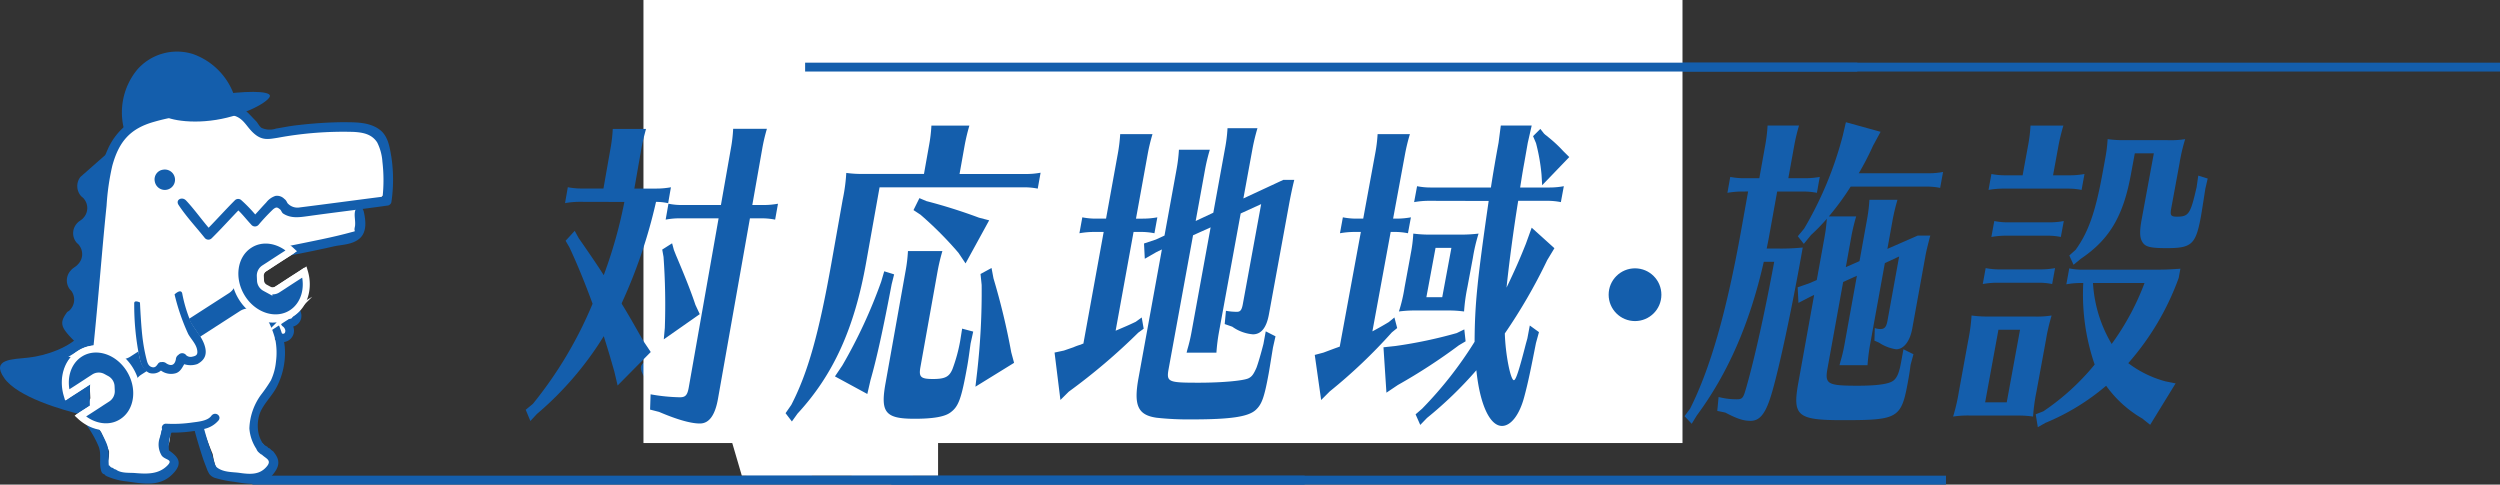 <svg xmlns="http://www.w3.org/2000/svg" xmlns:xlink="http://www.w3.org/1999/xlink" width="474" height="91.876" viewBox="0 0 474 91.876">
  <rect x="0" y="0" width="474" height="91.876" fill="#333333" stroke="none"/>
  <defs>
    <clipPath id="clip-path">
      <rect id="長方形_1530" data-name="長方形 1530" width="305" height="80" fill="none"/>
    </clipPath>
    <clipPath id="clip-path-2">
      <rect id="長方形_1536" data-name="長方形 1536" width="74.517" height="81.955" fill="none"/>
    </clipPath>
    <clipPath id="clip-path-3">
      <rect id="長方形_1531" data-name="長方形 1531" width="304.292" height="80" fill="none"/>
    </clipPath>
  </defs>
  <g id="グループ_1806" data-name="グループ 1806" transform="translate(-784 -5416.124)">
    <g id="グループ_1805" data-name="グループ 1805">
      <g id="グループ_1804" data-name="グループ 1804">
        <g id="グループ_1761" data-name="グループ 1761" transform="translate(145.5 901)">
          <g id="アートワーク_27" data-name="アートワーク 27" transform="translate(960 4567)">
            <g id="グループ_1158" data-name="グループ 1158" transform="translate(-152.5 -40)" clip-path="url(#clip-path)">
              <path id="パス_1962" data-name="パス 1962" d="M472.444,125.735a16.032,16.032,0,0,0-2.755.247l.517-3.018a13.425,13.425,0,0,0,2.665.247h4.1l1.3-7.54a29.913,29.913,0,0,0,.427-3.77h6.32a35.766,35.766,0,0,0-.877,3.77l-1.3,7.551h4.195a15.3,15.3,0,0,0,2.755-.247l-.529,3.018a10.719,10.719,0,0,0-2.305-.247,96.281,96.281,0,0,1-6.5,19.231,1.908,1.908,0,0,0,.236.438c1.192,1.952,2.058,3.456,3.925,6.721l1.395,2.076-6.287,6.351-.619-2.637c-.866-3.018-1.1-3.77-2.024-6.721A61.975,61.975,0,0,1,464.4,165.97l-1.215,1.324-.888-2.132,1.361-1.133a76.566,76.566,0,0,0,11.3-18.973c-1.5-4.084-3.036-7.731-4.42-10.682l-.731-1.257,1.721-1.885.754,1.38c1.192,1.694,3.936,5.655,4.78,7.035a87.9,87.9,0,0,0,3.9-13.891Zm26.384,37.318c-.551,3.142-1.676,4.712-3.43,4.712s-4.364-.752-7.76-2.2l-1.721-.438.1-2.895a34.8,34.8,0,0,0,5.567.561c1.035,0,1.417-.381,1.664-1.818l5.612-32.112h-7.344a14.162,14.162,0,0,0-2.71.247l.529-3.018a12.681,12.681,0,0,0,2.62.247h7.355l1.867-10.659a29.348,29.348,0,0,0,.439-3.77h6.41c-.506,1.885-.686,2.637-.888,3.77l-1.867,10.682H507.4a15.3,15.3,0,0,0,2.755-.247l-.529,3.018a12.886,12.886,0,0,0-2.665-.247h-2.137Zm-8.446-28.208.416,1.01c1.856,4.331,2.924,7.035,3.723,9.425l.81,1.75-6.827,4.78.2-2.2a126.421,126.421,0,0,0-.27-13.442l-.259-1.38,1.878-1.189Z" transform="translate(-410.308 -99.345)" fill="#145eac"/>
              <path id="パス_1963" data-name="パス 1963" d="M928.471,110.17a27.4,27.4,0,0,0,.439-3.77h7.22a37.1,37.1,0,0,0-.9,3.77l-.956,5.408H946.9a15.3,15.3,0,0,0,2.755-.247l-.54,3.018a12.886,12.886,0,0,0-2.665-.247H919.08l-2.519,14.25c-2.2,12.5-6.2,21.3-12.978,28.645l-1.08,1.515-1.2-1.571,1.091-1.571c3.149-6.093,5.229-13.576,7.591-26.951l2.114-12.006a34.23,34.23,0,0,0,.664-5.027,21.72,21.72,0,0,0,3.351.191h11.415Zm-6.59,24.438-.472,1.885c-1.563,8.292-2.812,14.07-3.981,18.154l-.607,2.637-6.163-3.332,1.406-2.076a95.1,95.1,0,0,0,7.355-15.9l.574-1.952ZM928,120.717a101.521,101.521,0,0,1,10,3.142l1.934.5-4.476,8.168-1.35-2.008a67.664,67.664,0,0,0-7.243-7.226l-1.327-.875,1.125-2.266Zm8.446,27.018c-.292,2.132-.439,3.209-.641,4.331-1.1,6.16-1.619,7.607-3.171,8.729-1.091.819-3.318,1.189-6.826,1.189-5.533,0-6.489-1.189-5.522-6.665l3.79-21.363a27.4,27.4,0,0,0,.439-3.77h6.534a37.106,37.106,0,0,0-.9,3.77l-3.239,18.222c-.337,1.885.045,2.266,2.384,2.266s3.093-.438,3.711-1.885a29.434,29.434,0,0,0,1.451-5.341l.371-2.323,2.1.561Zm4.319-12.376a129,129,0,0,1,3.4,14.014l.54,2.008-7.333,4.522.337-2.895a133.845,133.845,0,0,0,.81-16.4l-.214-2.076,2.092-1.133Z" transform="translate(-799.937 -94.462)" fill="#145eac"/>
              <path id="パス_1964" data-name="パス 1964" d="M1348.087,113.839a16.033,16.033,0,0,0-2.755.247l.54-3.018a13.4,13.4,0,0,0,2.665.247h2.845l1.113-6.216a28.786,28.786,0,0,0,.45-3.77h5.961a37.086,37.086,0,0,0-.9,3.77l-1.125,6.216h3.205a15.3,15.3,0,0,0,2.755-.247l-.54,3.018a12.886,12.886,0,0,0-2.665-.247h-4.87l-1.349,7.473c-.236,1.324-.337,1.885-.641,3.332h1.8a41.292,41.292,0,0,0,5.038-.191l-.349,1.952c-1.991,11.063-4.431,22.306-5.747,26.39-1.035,3.265-2.125,4.522-3.79,4.522-1.349,0-2.542-.381-4.8-1.571l-1.518-.314.247-2.637a13.712,13.712,0,0,0,3.43.438c1.17,0,1.271-.314,1.867-2.39,1.62-5.722,3.52-14.328,5.252-23.686h-1.979c-2.643,11.691-6.838,21.24-12.708,29.15l-.956,1.571-1.361-1.447,1.068-1.447c3.846-7.663,6.905-18.412,9.649-33.683l1.338-7.473Zm22.29,13.195,1.417-7.854a30.354,30.354,0,0,0,.461-3.77h5.32a37.793,37.793,0,0,0-.911,3.77l-1,5.532,5.736-2.513h2.4l-.112.381c-.641,2.513-.7,2.827-.855,3.7l-2.463,13.576c-.439,2.39-1.608,3.893-3.048,3.893a7.913,7.913,0,0,1-3.239-1.257l-.877-.381.068-2.39a3.38,3.38,0,0,0,1.046.191c.81,0,1.147-.381,1.372-1.638l2.2-12.118-2.71,1.257L1372.356,143a37.756,37.756,0,0,0-.461,3.77h-5.308l.157-.628A29.514,29.514,0,0,0,1367.5,143l2.384-13.195-2.609,1.189-2.969,16.4c-.529,2.951-.011,3.265,5.713,3.265,3.689,0,5.9-.314,6.748-.943s1.192-1.818,1.541-3.77l.4-2.2,1.9.943-.551,2.008c-.18,1.5-.326,2.266-.472,3.074-1.293,7.1-1.8,7.417-12.461,7.417-8.547,0-9.481-.819-8.345-7.1l3-16.651-.787.381-2.193,1.133-.146-2.951,2.159-.752,1.462-.628,1.5-8.292c.191-1.066.27-1.762.416-3.332a36.287,36.287,0,0,1-2.992,3.074l-1.383,1.694-1.136-1.447,1.2-1.447a68.675,68.675,0,0,0,7.333-17.661l.585-2.513,6.579,1.818-1.439,2.648a53.193,53.193,0,0,1-2.7,5.217h13.226a15.3,15.3,0,0,0,2.755-.247l-.551,3.018a12.887,12.887,0,0,0-2.665-.247H1368.7a49.667,49.667,0,0,1-4.139,5.655h5.185a37.784,37.784,0,0,0-.911,3.77l-1.057,5.846Z" transform="translate(-1186.814 -89.401)" fill="#145eac"/>
              <path id="パス_1965" data-name="パス 1965" d="M1804.215,110.17a28.278,28.278,0,0,0,.461-3.77h6.23a38.481,38.481,0,0,0-.922,3.77l-1.035,5.655h3.205a15.3,15.3,0,0,0,2.755-.247l-.551,3.018a12.886,12.886,0,0,0-2.665-.247h-12.225a16.032,16.032,0,0,0-2.755.247l.551-3.018a13.4,13.4,0,0,0,2.665.247h3.25Zm1.057,32.426a17.823,17.823,0,0,0,3.408-.191,36.146,36.146,0,0,0-1.091,4.712l-1.788,9.739a35.288,35.288,0,0,0-.641,4.712,17.7,17.7,0,0,0-2.62-.191h-9.132a18.56,18.56,0,0,0-3.408.191,35.334,35.334,0,0,0,1.091-4.712l1.777-9.739a34.26,34.26,0,0,0,.63-4.712,21.549,21.549,0,0,0,3.34.191Zm5.151-15.08a12.851,12.851,0,0,0-2.654-.247h-7.76a16.033,16.033,0,0,0-2.755.247l.551-3.018a13.378,13.378,0,0,0,2.665.247h7.76a15.3,15.3,0,0,0,2.755-.247Zm-1.642,8.92a12.851,12.851,0,0,0-2.654-.247h-7.749a16.032,16.032,0,0,0-2.755.247l.551-3.018a13.358,13.358,0,0,0,2.654.247h7.749a15.3,15.3,0,0,0,2.755-.247Zm-10.189,8.673-2.519,13.756h4.094l2.519-13.756Zm15.587-8.864a14.49,14.49,0,0,0-2.71.247l.551-3.018a13.221,13.221,0,0,0,2.609.247h11.854c3.07,0,4.15,0,6.613-.191l-.326,1.762a50.305,50.305,0,0,1-9.559,16.146,20.442,20.442,0,0,0,7.063,3.456l1.912.381-4.825,7.854-1.485-1.189a21.766,21.766,0,0,1-6.86-6.216,43.006,43.006,0,0,1-11.505,7.035l-1.451.819-.4-2.446,1.451-.561a45.232,45.232,0,0,0,9.728-8.864,40.893,40.893,0,0,1-2.159-15.461Zm16.4-27.086a17.888,17.888,0,0,0,3.419-.191,34.241,34.241,0,0,0-1.08,4.645l-1.563,8.482c-.247,1.324-.067,1.571,1.068,1.571,2.26,0,2.575-.5,3.745-5.588l.315-2.2,1.788.561-.439,1.885c-.27,1.694-.708,4.589-.877,5.464-.956,5.15-1.754,5.846-6.444,5.846-3.115,0-4.06-.247-4.611-1.133s-.562-2.076-.135-4.4l2.294-12.443h-3.61l-.754,4.084c-1.451,7.854-4.06,12.252-9.469,15.9l-1.395,1.144-.8-1.762,1.192-1.066c2.418-3.332,3.756-7.158,5.083-14.384l.36-1.952.146-.819a27.794,27.794,0,0,0,.484-3.837,21.616,21.616,0,0,0,3.351.191Zm-14.058,27.086a25.449,25.449,0,0,0,3.543,11.557,48.538,48.538,0,0,0,6.23-11.557Z" transform="translate(-1588.691 -94.462)" fill="#145eac"/>
              <line id="線_129" data-name="線 129" x2="199.959" transform="translate(0 79.158)" fill="none" stroke="#145eac" stroke-miterlimit="10" stroke-width="1.687"/>
              <line id="線_130" data-name="線 130" x2="199.959" transform="translate(105.041 0.842)" fill="none" stroke="#145eac" stroke-miterlimit="10" stroke-width="1.687"/>
            </g>
          </g>
          <g id="アートワーク_29" data-name="アートワーク 29" transform="translate(840.5 4613.412)">
            <g id="グループ_1166" data-name="グループ 1166" transform="translate(-80.5 -88.535)" clip-path="url(#clip-path-2)">
              <path id="パス_2023" data-name="パス 2023" d="M7.116,133.384q.074-3.053.049-6.093a2.484,2.484,0,0,1-.431-1.982c.418-2.511.775-4.96,1.071-7.447a68.387,68.387,0,0,0,.2-8.222,2.166,2.166,0,0,1,.64-1.551q.258-4.739.222-9.49a.605.605,0,0,0,.923-.406,14.819,14.819,0,0,0,.382-2.376c.148-.382.308-.763.468-1.145.443-.3.886-.566,1.342-.825l.357-.209.185-.222,3.3-3.656a2.177,2.177,0,0,1,1.871-.628.591.591,0,0,0-.074-.222l.788-.16c2.671-.542,5.367-.96,8.062-1.292,1.292-.16,2.6-.3,3.9-.394a9.2,9.2,0,0,1,3.471.222,5.918,5.918,0,0,1,3.151,2.351c.271.382.492.775.726,1.182l.332.554.111.16.135.172.037.037c-.012-.012,0,.025.037.062h.025l.062.062h.012l-.062-.062c3.311-.1,6.622-.2,9.909-.418l.48-.037h.1a7.115,7.115,0,0,0,.714-.148l.455-.135.111-.037.726-.345a7.271,7.271,0,0,1,3.9-.763,14.011,14.011,0,0,1,6.893,3.163,5.362,5.362,0,0,1,1.76,4.185q.049,1.083.074,2.166a15.5,15.5,0,0,1,.074,2.289,2.449,2.449,0,0,1-1.1,1.932,4.111,4.111,0,0,1-2.117,1.329l-.443.086c-.049.234-.111.468-.172.7a.726.726,0,0,0-.443.037.935.935,0,0,0-.332-.234.679.679,0,0,0-.763.308.849.849,0,0,0-.1.394.566.566,0,0,0,.234.542c.062.16.123.357.172.517v.579a.628.628,0,0,0,.16.431,2.043,2.043,0,0,1-1.219.862A2.252,2.252,0,0,1,55.3,111.82c-1.489.123-3.2.283-4.788.48l-.455.062-.148.025-.16.025-.394.062a2.216,2.216,0,0,1-2.166,1.748,15.633,15.633,0,0,0-1.859.062l-.554.062a5.281,5.281,0,0,1-2.6.615h-.111a15.819,15.819,0,0,0-1.5.529,17.724,17.724,0,0,0-2.092,1.1c-.111,1.551-.283,3.114-.308,4.677l.271.062a5.071,5.071,0,0,1,3.274,2.806l.172.025h.049c.6.062,1.206.062,1.809.074a2.258,2.258,0,0,1,2.154,2.831,4.726,4.726,0,0,1-2.068,3.028,3.532,3.532,0,0,1-1.662.431l-.16.283a1.969,1.969,0,0,1,.517.948,4.677,4.677,0,0,1-.074,2.523v.209c.025.566.074,1.12.049,1.686a6.968,6.968,0,0,1-1.145,3.742,22.683,22.683,0,0,1-2.191,2.56,5.352,5.352,0,0,1-.357.431c-.123.172-.234.357-.345.542s-.258.554-.234.48c-.1.258-.185.529-.258.8a16.715,16.715,0,0,0-.542,2.733,2.043,2.043,0,0,1,1.219,1.416c.049.222.123.443.185.665l.025.1.148.234c.062.1.135.2.185.3H39.2c.16.172.32.345.492.517a2.006,2.006,0,0,1,.566.948,3.4,3.4,0,0,1,.8,1.809,2.958,2.958,0,0,1-2.154,3.36,2.991,2.991,0,0,1-1.822-.172,8.518,8.518,0,0,1-3.865.123,3.072,3.072,0,0,1-2.437-1.834,13.782,13.782,0,0,1-.529-2.265c-.615-1.477-1.182-2.966-1.723-4.48h0l-1.539-.062-3.643-.135-1.219-.037v.049a11.41,11.41,0,0,1,.049,1.231,5.613,5.613,0,0,1-.332,1.711c-.148.394-.517,1.157-.64,1.428l-.037.1a2.084,2.084,0,0,1,1.132,1.908,2.3,2.3,0,0,1-2.24,2.24,57.8,57.8,0,0,1-7.484.012,2.269,2.269,0,0,1-2.154-2.831c.037-.16.086-.332.111-.492s.025-.172.037-.222a8.31,8.31,0,0,0,.025-.9v-.062l-.025-.049c-.455-1.206-.948-2.4-1.489-3.582l-.062-.086-.369-.394-.062-.074a1.9,1.9,0,0,1-1.268-1.465l-.542-2.622a2.449,2.449,0,0,1,.271-1.772L6.7,134.677a2.043,2.043,0,0,1,.418-1.292" transform="translate(10.08 -76.297)" fill="#fff"/>
              <path id="パス_2024" data-name="パス 2024" d="M211.512,125.7l.062.062h-.012l-.062-.062" transform="translate(-163.09 -110.228)" fill="#fff"/>
              <path id="パス_2025" data-name="パス 2025" d="M294.783,37.46a2.4,2.4,0,0,1,1.169-.8h0a1.871,1.871,0,0,1,1.329-1.046q.222-.418.48-.825a2.27,2.27,0,0,1,3.52-.455l.591.689a2.708,2.708,0,0,1,.529.96,2.179,2.179,0,0,1,1.7-.812,2.24,2.24,0,0,1,0,4.48,2.326,2.326,0,0,1-2.154-1.563l-.086.086a2.511,2.511,0,0,1-1.108.579l-.148.418a2.216,2.216,0,0,1-1.6,1.526l-.049.123a2.273,2.273,0,0,1-2.462,1.6,2.1,2.1,0,0,1-1.932-2.191v-.16a2.437,2.437,0,0,1,.222-2.6" transform="translate(-268.049 -29.533)" fill="#fff"/>
              <path id="パス_2026" data-name="パス 2026" d="M.159,131.188c.431-5.244,1.022-10.265,1.5-15.423.554-5.871.985-11.693,1.637-17.54.345-3.04.554-6.154,1.834-8.948a12.252,12.252,0,0,1,8.148-6.991A38.127,38.127,0,0,1,28.949,80.87c2.031.271,2.966,1.662,4.3,2.991.382.382.64,1.059,1.108,1.317a3.772,3.772,0,0,0,2.72.111c1.44-.234,2.794-.529,4.247-.665a78.59,78.59,0,0,1,8.395-.542c2.314.025,4.948-.086,6.954,1.391,1.662,1.206,1.945,3.41,2.265,5.268a29.056,29.056,0,0,1,0,8.456.843.843,0,0,1-.812.7c-5.034.714-10.044,1.3-15.1,2.006-1.612.222-3.163.443-4.616-.5-.258-.172-.369-.6-.542-.751-.579-.48-.751-.529-1.354-.062a37.375,37.375,0,0,0-2.782,2.966.9.9,0,0,1-1.391-.074c-.837-.886-1.551-1.834-2.425-2.671-1.674,1.736-3.311,3.557-5.022,5.244a.887.887,0,0,1-1.391-.086c-1.649-2.056-3.483-4.013-4.923-6.2-.64-.985.652-1.649,1.416-.849,1.477,1.563,2.856,3.5,4.283,5.17,1.662-1.7,3.262-3.483,4.948-5.17a.886.886,0,0,1,1.243-.062,27.617,27.617,0,0,1,2.646,2.72c.7-.751,1.354-1.514,2.068-2.252a3.62,3.62,0,0,1,1.76-1.268,1.917,1.917,0,0,1,1.674.554c.5.357.468.714.739.948a2.509,2.509,0,0,0,2.216.677c5.219-.652,10.462-1.366,15.694-2.031a29.783,29.783,0,0,0-.037-6.622,9.613,9.613,0,0,0-.985-3.656c-1.034-1.612-2.733-1.908-4.48-2.006a68.312,68.312,0,0,0-14.352,1.108c-1.662.258-2.831.542-4.271-.591-1.883-1.477-2.142-3.483-4.948-3.766a38.456,38.456,0,0,0-14.192,1.317c-4.665,1.292-6.757,3.828-8,8.407a46.017,46.017,0,0,0-1.071,7.5c-.579,5.588-1.034,11.139-1.539,16.728-.418,4.7-.874,9.367-1.366,14.081a62.049,62.049,0,0,0-.222,8.481,1.28,1.28,0,0,0-.012.308v.148l.049.1.062.1a.517.517,0,0,0,.123.345.837.837,0,0,1,.345.3,23.364,23.364,0,0,1,2.548,4.48,6.007,6.007,0,0,1,.418,2.339,15.384,15.384,0,0,0,.012,1.846h.086l.123.135a.751.751,0,0,0,.542.332l.246.185a.652.652,0,0,0,.345.123c.985.775,2.573.579,3.7.677,2.326.2,4.394.2,5.994-1.354,1.317-1.268-.283-1.059-.985-1.932a3.988,3.988,0,0,1-.357-3.5c.16-.529.246-1.046.418-1.551.2-.025.394-.1.6-.111a1.1,1.1,0,0,1,.3.049,1.563,1.563,0,0,1,.345.062c.222.1.431.246.652.345a7.328,7.328,0,0,0-.6,3.693c1.6,1.12,2.622,2.228,1.083,4.062-2.425,2.893-5.6,2.314-9.01,1.834a12.771,12.771,0,0,1-3.89-1.009.972.972,0,0,1-.406-.345.788.788,0,0,1-.591-.542c-.517-1.526.062-3.176-.492-4.677a19.9,19.9,0,0,0-2.474-4.32.886.886,0,0,1-.086-.16H.873A26.979,26.979,0,0,1,.1,131.176" transform="translate(15.276 -70.666)" fill="#145eac"/>
              <path id="パス_2027" data-name="パス 2027" d="M335.782,184.1a1.933,1.933,0,1,0,1.6-2.216,1.852,1.852,0,0,0-1.6,2.216" transform="translate(-306.438 -159.468)" fill="#145eac"/>
              <path id="パス_2028" data-name="パス 2028" d="M295.463,62l.972,2.646a41.933,41.933,0,0,0-13.761,2.573L282.6,64.6A63.576,63.576,0,0,1,295.463,62" transform="translate(-256.702 -54.369)" fill="#145eac"/>
              <path id="パス_2029" data-name="パス 2029" d="M295.634,17.408a2.473,2.473,0,0,1,2.031-2.351,44.141,44.141,0,0,1,6.068-1.194c1.477-.172,2.1.32,2.831,1.563.542.923.763,2.265,1.231,3.274A109.144,109.144,0,0,0,295.4,21.445c.148-1.292-.012-2.819.234-4.05m3.631,1.723q2.1-.382,4.2-.825c-.529-1.046-1.219-1.822-2.486-1.576s-1.612,1.231-1.711,2.4" transform="translate(-269.638 -12.127)" fill="#145eac"/>
              <path id="パス_2030" data-name="パス 2030" d="M445.486,195.319c-1.12-1.317-2.634-2.5-3.619-3.877s-.566-2.277.332-3.52c.1-.135.382-.234.492-.369a2.817,2.817,0,0,0,.455-3.5c-.111-.234-.443-.468-.554-.7a2.771,2.771,0,0,1,.369-3.41c.32-.406,1.009-.726,1.329-1.132a2.73,2.73,0,0,0,.258-3.533c-.135-.258-.529-.492-.665-.739a2.763,2.763,0,0,1,.271-3.545c.258-.332.849-.591,1.108-.923a2.736,2.736,0,0,0,.148-3.668c-.135-.222-.492-.406-.628-.615a2.848,2.848,0,0,1-.049-3.52l4.96-4.37c-1.379,12.469-2.523,24.962-4.222,37.382" transform="translate(-429.497 -138.464)" fill="#145eac"/>
              <path id="パス_2031" data-name="パス 2031" d="M491.506,432.9c-2.129,2.88-7.115,4.431-10.2,4.764s-7.127.246-4.616,3.865,10.979,6.068,15.152,7.065" transform="translate(-475.899 -379.615)" fill="#145eac"/>
              <path id="パス_2032" data-name="パス 2032" d="M287.557,62.317,286.4,58.6" transform="translate(-248.292 -51.387)" fill="#145eac"/>
              <path id="パス_2033" data-name="パス 2033" d="M42.626,282.919a2.429,2.429,0,0,0,.123-.726l.123-.394a.769.769,0,0,1,.739-1.071,25.077,25.077,0,0,0,4.862-.209c1.108-.16,2.966-.271,3.7-1.255s2.031-.012,1.4.825a4.947,4.947,0,0,1-2.745,1.637c.492,1.822,1.071,3.619,1.662,5.4.185.554.357,1.563.775,1.9,1.255.972,3,.837,4.32,1.034,2.129.308,3.865.345,5.17-1.28.96-1.194-.332-1.489-.985-2.2l-.135-.025a7.283,7.283,0,0,1-.628-.554l-.025-.049a1.551,1.551,0,0,1-.246-.443,8.128,8.128,0,0,1-1.329-3.877,11.475,11.475,0,0,1,2.179-6.351,28.057,28.057,0,0,0,1.9-2.757,10.845,10.845,0,0,0,.96-3.533,13.16,13.16,0,0,0-.1-4.111,16.617,16.617,0,0,0-1.292-3.483c-.6-1.391-1.268-2.757-1.846-4.173a17.548,17.548,0,0,1-1.182-3.816h-.1a7.484,7.484,0,0,1,2.486-5.194,1.341,1.341,0,0,1,.652-.443l.332-.062h.025l.492-.1,2.56-.492c2.277-.455,4.53-.911,6.807-1.391,1.871-.394,3.73-.825,5.6-1.342a2.623,2.623,0,0,0,.554-.172c-.2-.209-.025-.763,0-.948.123-.935-.172-1.859-.012-2.72.209-1.132,1.4-1.255,1.686.025.357,1.576.628,3.779-.775,5.022s-3.434,1.169-5.01,1.539c-4.013.923-7.878,1.637-11.866,2.425a5.1,5.1,0,0,0-1.846,3.373,1.525,1.525,0,0,0,.012.16v.16c0,.049.012.086.012.135h0a15.928,15.928,0,0,0,1.022,3.176c.418,1.034,1.059,2.289,1.539,3.483.886,2.216,1.871,4.259,1.957,6.708a14.192,14.192,0,0,1-1.514,6.918c-.935,1.859-2.548,3.225-3.286,5.194a7.237,7.237,0,0,0-.185,3.8,5.6,5.6,0,0,0,.8,1.822c.135.062.185.185.283.271a2.2,2.2,0,0,0,.566.332.6.6,0,0,0,.468.332,2.142,2.142,0,0,0,.615.529c.911,1.12,1.465,2.179.468,3.73-1.994,3.1-4.727,2.56-7.939,2.056a20.649,20.649,0,0,1-3.631-.751,2.29,2.29,0,0,1-.911-.628c-.148-.148-.382-.714-.394-.677-.271-.726-.554-1.428-.812-2.154-.6-1.785-1.145-3.594-1.637-5.428a26.818,26.818,0,0,1-4.714.32,2.443,2.443,0,0,1-.554,1.44c-.837.775-1.342,0-1.182-.911" transform="translate(-12.125 -210.149)" fill="#145eac"/>
              <path id="パス_2034" data-name="パス 2034" d="M141.963,359.391a11.142,11.142,0,0,1,2.917,1.846,15.94,15.94,0,0,0,1.4,1.071,7.693,7.693,0,0,0,1.662.739,2.291,2.291,0,0,1,1.514,2.708,2.129,2.129,0,0,1-1.489,1.5,2.216,2.216,0,0,1,.074,1.342,2.185,2.185,0,0,1-2.5,1.576.815.815,0,0,1-.566-1,.9.9,0,0,1,1-.566c.431.062.48-.32.5-.542a1.152,1.152,0,0,0-.468-.825c-.837-.578-.074-1.945.763-1.44a.862.862,0,0,1,.431-.037c.837.135.812-.911.2-1.194a13.72,13.72,0,0,1-2.1-.972c-1.255-.849-2.326-2.08-3.766-2.646-.96-.382-.542-1.957.431-1.576" transform="translate(-92.371 -315.092)" fill="#145eac"/>
              <path id="パス_2035" data-name="パス 2035" d="M199.746,62.951c5.687-.911,10.376-.886,10.462.062s-4.517,3.668-10.216,4.579-10.315-.332-10.4-1.28,4.456-2.449,10.155-3.36" transform="translate(-159.029 -54.618)" fill="#145eac"/>
              <path id="パス_2036" data-name="パス 2036" d="M243.923,14.688a12.774,12.774,0,0,1,2.6-11.127A10.038,10.038,0,0,1,257.081.668,12.806,12.806,0,0,1,265,8.915Z" transform="translate(-220.463 -0.163)" fill="#145eac"/>
              <path id="パス_2037" data-name="パス 2037" d="M146.252,314a2.314,2.314,0,0,0,2.437-.025l8.776-5.65,9.982-6.425a2.412,2.412,0,0,0,1.071-2.228,6.481,6.481,0,0,1,2.733-6.117c2.425-1.563,5.637-1,7.964,1.145l-.148.1-.726.468-.886.566-.665.431-1.231.8-.369.246-.763.492a2.388,2.388,0,0,0-1.083,2.092,2.363,2.363,0,0,0,1.243,1.994,2.289,2.289,0,0,0,2.326-.1l.763-.492.369-.246,1.231-.8.665-.431.886-.566.726-.468.148-.1c.9,3.053.012,6.253-2.413,7.816a6.208,6.208,0,0,1-6.585-.123,2.314,2.314,0,0,0-2.437.025l-8.788,5.662L151.5,318.5a2.412,2.412,0,0,0-1.071,2.228,6.481,6.481,0,0,1-2.733,6.117c-2.425,1.563-5.637,1-7.964-1.145l.148-.1.726-.468.886-.566.665-.431,1.231-.8.369-.246.763-.492A2.388,2.388,0,0,0,145.6,320.5a2.363,2.363,0,0,0-1.231-1.982,2.29,2.29,0,0,0-2.326.1l-.763.492-.369.246-1.231.8-.665.431-.886.566-.726.468-.148.1c-.9-3.053-.012-6.253,2.413-7.816a6.208,6.208,0,0,1,6.585.123" transform="translate(-124.379 -256.644)" fill="#145eac"/>
              <path id="パス_2038" data-name="パス 2038" d="M146.252,314a2.314,2.314,0,0,0,2.437-.025l8.776-5.65,9.982-6.425a2.412,2.412,0,0,0,1.071-2.228,6.481,6.481,0,0,1,2.733-6.117c2.425-1.563,5.637-1,7.964,1.145l-.148.1-.726.468-.886.566-.665.431-1.231.8-.369.246-.763.492a2.388,2.388,0,0,0-1.083,2.092,2.363,2.363,0,0,0,1.243,1.994,2.289,2.289,0,0,0,2.326-.1l.763-.492.369-.246,1.231-.8.665-.431.886-.566.726-.468.148-.1c.9,3.053.012,6.253-2.413,7.816a6.208,6.208,0,0,1-6.585-.123,2.314,2.314,0,0,0-2.437.025l-8.788,5.662L151.5,318.5a2.412,2.412,0,0,0-1.071,2.228,6.481,6.481,0,0,1-2.733,6.117c-2.425,1.563-5.637,1-7.964-1.145l.148-.1.726-.468.886-.566.665-.431,1.231-.8.369-.246.763-.492A2.388,2.388,0,0,0,145.6,320.5a2.363,2.363,0,0,0-1.231-1.982,2.29,2.29,0,0,0-2.326.1l-.763.492-.369.246-1.231.8-.665.431-.886.566-.726.468-.148.1c-.9-3.053-.012-6.253,2.413-7.816A6.155,6.155,0,0,1,146.252,314Z" transform="translate(-124.379 -256.644)" fill="none" stroke="#fff" stroke-miterlimit="10" stroke-width="1.33"/>
              <path id="パス_2039" data-name="パス 2039" d="M144.321,292.69l-.148.1-.726.468-.886.566-.665.431-1.231.8-.369.246-1.108.714a1.649,1.649,0,0,0-.751,1.452l.037.837a1.637,1.637,0,0,0,.862,1.391l.726.394a1.588,1.588,0,0,0,1.612-.062l1.108-.714.369-.246,1.231-.8.665-.431.886-.566.726-.468.148-.1c.9,3.053.012,6.253-2.413,7.816-3,1.932-7.25.6-9.465-2.979s-1.576-8.05,1.44-9.982c2.425-1.563,5.637-1,7.964,1.145" transform="translate(-89.08 -254.89)" fill="#145eac"/>
              <path id="パス_2040" data-name="パス 2040" d="M144.321,292.6l-.148.1-.726.468-.886.566-.665.431-1.231.8-.369.246-1.108.714a1.649,1.649,0,0,0-.751,1.452l.037.837a1.637,1.637,0,0,0,.862,1.391l.726.394a1.588,1.588,0,0,0,1.612-.062l1.108-.714.369-.246,1.231-.8.665-.431.886-.566.726-.468.148-.1c.9,3.053.012,6.253-2.413,7.816-3,1.932-7.25.6-9.465-2.979s-1.576-8.05,1.44-9.982C138.782,289.89,142.007,290.444,144.321,292.6Z" transform="translate(-89.08 -254.798)" fill="none" stroke="#fff" stroke-miterlimit="10" stroke-width="1.33"/>
              <path id="パス_2041" data-name="パス 2041" d="M397.616,471.11l.148-.1.726-.468.886-.566.665-.431,1.231-.8.369-.246,1.108-.714a1.649,1.649,0,0,0,.751-1.452l-.037-.837a1.637,1.637,0,0,0-.862-1.391l-.726-.394a1.588,1.588,0,0,0-1.612.062l-1.108.714-.369.246-1.231.8-.665.431-.886.566-.726.468-.148.1c-.9-3.053-.012-6.253,2.413-7.816,3-1.932,7.25-.6,9.465,2.979s1.576,8.05-1.44,9.982c-2.425,1.563-5.637,1-7.964-1.145" transform="translate(-382.402 -401.972)" fill="#145eac"/>
              <path id="パス_2042" data-name="パス 2042" d="M397.616,471.11l.148-.1.726-.468.886-.566.665-.431,1.231-.8.369-.246,1.108-.714a1.649,1.649,0,0,0,.751-1.452l-.037-.837a1.637,1.637,0,0,0-.862-1.391l-.726-.394a1.588,1.588,0,0,0-1.612.062l-1.108.714-.369.246-1.231.8-.665.431-.886.566-.726.468-.148.1c-.9-3.053-.012-6.253,2.413-7.816,3-1.932,7.25-.6,9.465,2.979s1.576,8.05-1.44,9.982C403.155,473.818,399.93,473.252,397.616,471.11Z" transform="translate(-382.402 -401.972)" fill="none" stroke="#fff" stroke-miterlimit="10" stroke-width="1.33"/>
              <path id="パス_2043" data-name="パス 2043" d="M299.153,371.2a25.852,25.852,0,0,0,1.514,5.17c.788,1.649,2.019,2.806,2.622,4.505s.209,2.893-1.3,3.717a3.79,3.79,0,0,1-2.449.025c-.406.714-.714,1.4-1.526,1.7a3.175,3.175,0,0,1-2.831-.492,2.25,2.25,0,0,1-2.2.443c-1.28-.665-1.625-1.969-1.871-3.274a50.764,50.764,0,0,1-.9-9.859c0-.332.2-.406.419-.394a1.909,1.909,0,0,1,.652.209" transform="translate(-264.763 -325.51)" fill="#fff"/>
              <path id="パス_2044" data-name="パス 2044" d="M288.488,371.8c0-.332.2-.406.431-.394a1.957,1.957,0,0,1,.665.209s.209,4.874.566,7.3a31.792,31.792,0,0,0,.726,3.668c.148.554.345,1.1.96,1.28s.862-.209,1.145-.6a.714.714,0,0,1,.689-.345,1.106,1.106,0,0,1,.923.246c.935.6,1.6.3,1.8-.788a1.024,1.024,0,0,1,.48-.825.957.957,0,0,1,1.5.086,1.242,1.242,0,0,0,1.034.271c.591-.123,1.071-.234,1.059-.911-.025-1.329-1.12-2.314-1.723-3.385a39.521,39.521,0,0,1-2.6-7.533s1.206-1.169,1.452-.185a26.73,26.73,0,0,0,1.526,5.17c.788,1.649,2.056,2.806,2.659,4.505s.222,2.9-1.317,3.717a3.9,3.9,0,0,1-2.486.025c-.418.7-.726,1.4-1.551,1.7a3.245,3.245,0,0,1-2.868-.492,2.318,2.318,0,0,1-2.24.443c-1.3-.665-1.649-1.969-1.9-3.274a50,50,0,0,1-.923-9.859" transform="translate(-263.046 -324.015)" fill="#145eac"/>
            </g>
          </g>
        </g>
        <rect id="長方形_1689" data-name="長方形 1689" width="197" height="84" transform="translate(906 5416.124)" fill="#fff"/>
        <path id="パス_2751" data-name="パス 2751" d="M-4342.351,5506.31h37.208v-7.332H-4344.5Z" transform="translate(5267)" fill="#fff"/>
      </g>
      <circle id="楕円形_263" data-name="楕円形 263" cx="5" cy="5" r="5" transform="translate(1089 5467)" fill="#145eac"/>
    </g>
    <g id="グループ_1760" data-name="グループ 1760" transform="translate(24 1458)">
      <g id="アートワーク_28" data-name="アートワーク 28" transform="translate(960 4010)">
        <g id="グループ_1159" data-name="グループ 1159" transform="translate(-152.146 -40)" clip-path="url(#clip-path-3)">
          <path id="パス_1966" data-name="パス 1966" d="M472.01,125.646a15.959,15.959,0,0,0-2.749.247l.527-3.018a13.352,13.352,0,0,0,2.659.247h4.1l1.324-7.529a27.457,27.457,0,0,0,.438-3.77h6.306c-.5,1.885-.684,2.637-.886,3.77l-1.324,7.54h4.185a15.232,15.232,0,0,0,2.749-.247l-.527,3.018a10.659,10.659,0,0,0-2.3-.247,97.11,97.11,0,0,1-6.519,19.231,1.909,1.909,0,0,0,.236.438c1.189,1.952,2.042,3.456,3.893,6.721l1.391,2.076-6.283,6.351-.617-2.637c-.864-3.018-1.088-3.77-2.008-6.721a62.071,62.071,0,0,1-12.69,14.766l-1.223,1.324-.886-2.132,1.369-1.133a77,77,0,0,0,11.31-18.973c-1.492-4.084-3.007-7.731-4.387-10.682l-.729-1.257,1.728-1.885.752,1.38c1.189,1.694,3.916,5.655,4.746,7.035a88.07,88.07,0,0,0,3.916-13.891Zm26.255,37.318c-.55,3.142-1.683,4.712-3.433,4.712s-4.353-.752-7.742-2.2l-1.705-.438.1-2.895a34.647,34.647,0,0,0,5.554.561c1.032,0,1.414-.382,1.672-1.818l5.666-32.112H491.04a14.1,14.1,0,0,0-2.7.247l.527-3.018a12.623,12.623,0,0,0,2.614.247h7.338L500.7,115.57a27.46,27.46,0,0,0,.438-3.77h6.4a33.742,33.742,0,0,0-.886,3.77l-1.885,10.682h2.121a15.233,15.233,0,0,0,2.749-.247l-.539,3.018a12.827,12.827,0,0,0-2.659-.247h-2.121Zm-8.37-28.208.4,1.01c1.84,4.331,2.895,7.035,3.691,9.425l.819,1.75-6.822,4.78.2-2.2a126.708,126.708,0,0,0-.247-13.442l-.247-1.38,1.874-1.189Z" transform="translate(-409.985 -99.256)" fill="#145eac"/>
          <path id="パス_1967" data-name="パス 1967" d="M928.109,110.17a28.868,28.868,0,0,0,.449-3.77h7.2a37.163,37.163,0,0,0-.9,3.77l-.965,5.408H946.51a15.232,15.232,0,0,0,2.749-.247l-.539,3.018a12.828,12.828,0,0,0-2.659-.247H918.729l-2.547,14.261c-2.222,12.488-6.216,21.285-13,28.634l-1.077,1.5-1.2-1.571,1.088-1.571c3.153-6.093,5.24-13.576,7.619-26.951l2.132-12.006a33.066,33.066,0,0,0,.673-5.027,21.619,21.619,0,0,0,3.344.191h11.388Zm-6.62,24.438-.471,1.885c-1.571,8.292-2.828,14.07-4.006,18.154l-.606,2.637-6.137-3.332,1.4-2.076a95.259,95.259,0,0,0,7.372-15.9l.572-1.952Zm6.126-13.891a100.962,100.962,0,0,1,9.964,3.142l1.93.5-4.477,8.168-1.346-2.008a67.407,67.407,0,0,0-7.2-7.226l-1.324-.875,1.122-2.266Zm8.37,27.018c-.292,2.132-.438,3.209-.64,4.331-1.111,6.16-1.638,7.607-3.187,8.729-1.088.819-3.31,1.189-6.811,1.189-5.52,0-6.474-1.189-5.5-6.665l3.815-21.363a28.865,28.865,0,0,0,.449-3.77h6.53a37.163,37.163,0,0,0-.9,3.77l-3.265,18.222c-.337,1.885.045,2.266,2.379,2.266s3.086-.438,3.7-1.885a30.4,30.4,0,0,0,1.459-5.341l.37-2.323,2.1.561Zm4.342-12.376a130.942,130.942,0,0,1,3.366,14.014l.539,2.008-7.327,4.522.337-2.895a133.749,133.749,0,0,0,.842-16.4l-.213-2.076,2.087-1.133Z" transform="translate(-799.817 -94.462)" fill="#145eac"/>
          <path id="パス_1968" data-name="パス 1968" d="M1364.813,130.558h-1.851a15.959,15.959,0,0,0-2.749.247l.55-3.018a13.33,13.33,0,0,0,2.659.247h1.84l2.222-12.252a30.406,30.406,0,0,0,.46-3.77h6.126a34.912,34.912,0,0,0-.909,3.77l-2.222,12.252h1.3a15.232,15.232,0,0,0,2.749-.247l-.55,3.018a12.828,12.828,0,0,0-2.659-.247h-1.3l-3.4,18.727c2.042-.875,2.39-1.01,3.815-1.694l1.133-.819.37,2.132-1.032.752a115.383,115.383,0,0,1-13.172,11.187l-1.582,1.571-1.111-8.987,1.773-.381,1.818-.628a10.414,10.414,0,0,1,1.391-.5l.247-.123.236-.067Zm12.331,25.885c-.471,2.581-.18,2.7,5.7,2.7,4.4,0,8.651-.381,9.5-.875.595-.314.9-.752,1.436-1.952.348-.943.842-2.637,1.324-4.522l.438-2.39,1.851.942-.482,2.132c-.729,4.466-.729,4.466-.819,4.959-.83,4.522-1.29,5.778-2.424,6.844-1.414,1.324-4.78,1.818-12.14,1.818a55.082,55.082,0,0,1-6.676-.314c-3.546-.5-4.376-2.323-3.445-7.473l4.443-24.438-1.032.5-2.21,1.268-.146-2.895,2.255-.752,1.627-.752,2.278-12.5a30.412,30.412,0,0,0,.46-3.77h5.857a34.941,34.941,0,0,0-.909,3.77l-1.773,9.739,3.344-1.571,2.233-12.252a28.334,28.334,0,0,0,.46-3.77h5.677a38.589,38.589,0,0,0-.92,3.77l-1.75,9.548,7.574-3.523h2.076c-.337,1.324-.684,3.018-.875,4.017L1396.14,146.2c-.46,2.513-1.459,3.77-3.029,3.77a7.859,7.859,0,0,1-3.916-1.447l-1.436-.5.236-2.513a11.8,11.8,0,0,0,2.076.191c.628,0,.909-.314,1.111-1.38l3.49-19.041-3.882,1.773-4.14,22.62a34.711,34.711,0,0,0-.46,3.77h-5.655l.157-.628a29.6,29.6,0,0,0,.752-3.142l3.646-19.983-3.332,1.5Z" transform="translate(-1203.41 -98.457)" fill="#145eac"/>
          <path id="パス_1969" data-name="パス 1969" d="M1806.128,145.324c.943-.5,1.952-1.066,3.108-1.762l1.066-.875.527,2.008-1.01.819a99.861,99.861,0,0,1-11.77,11.187l-1.638,1.638-1.212-8.55,1.649-.438c1.683-.628,2.177-.819,3.086-1.133l4.005-21.745h-1.212a15.96,15.96,0,0,0-2.749.247l.55-3.018a13.318,13.318,0,0,0,2.648.247h1.212l2.255-12.252a27.843,27.843,0,0,0,.471-3.77h6.126a35.534,35.534,0,0,0-.92,3.77l-2.266,12.252h.628a15.232,15.232,0,0,0,2.749-.247l-.561,3.018a12.793,12.793,0,0,0-2.648-.247h-.628Zm17.672,1.885-1.268.752a108.223,108.223,0,0,1-11.59,7.54l-2.154,1.447-.561-8.606,2.289-.247a86.184,86.184,0,0,0,11.6-2.446l1.436-.7Zm-7.013-26.637a15.959,15.959,0,0,0-2.749.247l.561-3.018a13.317,13.317,0,0,0,2.659.247H1828.6c.359-2.39.943-5.778,1.447-8.482l.426-3.265h5.857l-.741,3.265-.673,3.837c-.37,2.008-.46,2.7-.774,4.645h5.532a15.232,15.232,0,0,0,2.749-.247l-.561,3.018a12.793,12.793,0,0,0-2.648-.247h-5.442c-.909,5.588-1.784,12.252-2.21,16.46,1.705-3.579,2.4-5.15,3.658-8.292l1.111-3.074,4.308,3.893-1.369,2.266a103.565,103.565,0,0,1-8.034,13.891c.112,3.961,1.088,8.864,1.717,8.864.359,0,.931-1.638,2.278-6.912l.281-1.01.46-2.446,1.739,1.257-.572,2.076c-.976,4.959-1.515,7.607-2.233,10.244-.886,3.332-2.5,5.464-4.208,5.464-2.289,0-4.185-4.017-4.858-10.558a74.331,74.331,0,0,1-9.358,9.043l-1.279,1.324-.886-2.008,1.234-1.066a73.654,73.654,0,0,0,9.952-12.69c.045-7.226.5-11.624,2.67-26.7Zm5.79,6.407a28.5,28.5,0,0,0,3.68-.191,32.839,32.839,0,0,0-1.077,4.589l-1.043,5.588a33.648,33.648,0,0,0-.628,4.589,22.2,22.2,0,0,0-2.839-.191h-6.609a22.926,22.926,0,0,0-2.906.191,29.49,29.49,0,0,0,1.077-4.589l1.032-5.588.146-.819a26.989,26.989,0,0,0,.471-3.77,25.286,25.286,0,0,0,3.613.191Zm-4.477,2.513-1.739,9.358h3.007l1.739-9.358Zm20.555-21.677.269.247a7.633,7.633,0,0,1,.628.5,24.86,24.86,0,0,1,2.76,2.581l1.144,1.133-5.139,5.341-.123-2.008a35.956,35.956,0,0,0-1.043-5.969l-.561-1.324,1.38-1.38Z" transform="translate(-1593.775 -94.373)" fill="#145eac"/>
          <line id="線_131" data-name="線 131" x2="199.495" transform="translate(0 79.158)" fill="none" stroke="#145eac" stroke-miterlimit="10" stroke-width="1.683"/>
          <line id="線_132" data-name="線 132" x2="199.495" transform="translate(104.797 0.842)" fill="none" stroke="#145eac" stroke-miterlimit="10" stroke-width="1.683"/>
        </g>
      </g>
      <g id="アートワーク_29-2" data-name="アートワーク 29" transform="translate(840.5 4056.412)">
        <g id="グループ_1166-2" data-name="グループ 1166" transform="translate(-80.5 -88.535)" clip-path="url(#clip-path-2)">
          <path id="パス_2023-2" data-name="パス 2023" d="M7.116,133.384q.074-3.053.049-6.093a2.484,2.484,0,0,1-.431-1.982c.418-2.511.775-4.96,1.071-7.447a68.387,68.387,0,0,0,.2-8.222,2.166,2.166,0,0,1,.64-1.551q.258-4.739.222-9.49a.605.605,0,0,0,.923-.406,14.819,14.819,0,0,0,.382-2.376c.148-.382.308-.763.468-1.145.443-.3.886-.566,1.342-.825l.357-.209.185-.222,3.3-3.656a2.177,2.177,0,0,1,1.871-.628.591.591,0,0,0-.074-.222l.788-.16c2.671-.542,5.367-.96,8.062-1.292,1.292-.16,2.6-.3,3.9-.394a9.2,9.2,0,0,1,3.471.222,5.918,5.918,0,0,1,3.151,2.351c.271.382.492.775.726,1.182l.332.554.111.16.135.172.037.037c-.012-.012,0,.025.037.062h.025l.062.062h.012l-.062-.062c3.311-.1,6.622-.2,9.909-.418l.48-.037h.1a7.115,7.115,0,0,0,.714-.148l.455-.135.111-.037.726-.345a7.271,7.271,0,0,1,3.9-.763,14.011,14.011,0,0,1,6.893,3.163,5.362,5.362,0,0,1,1.76,4.185q.049,1.083.074,2.166a15.5,15.5,0,0,1,.074,2.289,2.449,2.449,0,0,1-1.1,1.932,4.111,4.111,0,0,1-2.117,1.329l-.443.086c-.049.234-.111.468-.172.7a.726.726,0,0,0-.443.037.935.935,0,0,0-.332-.234.679.679,0,0,0-.763.308.849.849,0,0,0-.1.394.566.566,0,0,0,.234.542c.062.16.123.357.172.517v.579a.628.628,0,0,0,.16.431,2.043,2.043,0,0,1-1.219.862A2.252,2.252,0,0,1,55.3,111.82c-1.489.123-3.2.283-4.788.48l-.455.062-.148.025-.16.025-.394.062a2.216,2.216,0,0,1-2.166,1.748,15.633,15.633,0,0,0-1.859.062l-.554.062a5.281,5.281,0,0,1-2.6.615h-.111a15.819,15.819,0,0,0-1.5.529,17.724,17.724,0,0,0-2.092,1.1c-.111,1.551-.283,3.114-.308,4.677l.271.062a5.071,5.071,0,0,1,3.274,2.806l.172.025h.049c.6.062,1.206.062,1.809.074a2.258,2.258,0,0,1,2.154,2.831,4.726,4.726,0,0,1-2.068,3.028,3.532,3.532,0,0,1-1.662.431l-.16.283a1.969,1.969,0,0,1,.517.948,4.677,4.677,0,0,1-.074,2.523v.209c.025.566.074,1.12.049,1.686a6.968,6.968,0,0,1-1.145,3.742,22.683,22.683,0,0,1-2.191,2.56,5.352,5.352,0,0,1-.357.431c-.123.172-.234.357-.345.542s-.258.554-.234.48c-.1.258-.185.529-.258.8a16.715,16.715,0,0,0-.542,2.733,2.043,2.043,0,0,1,1.219,1.416c.049.222.123.443.185.665l.025.1.148.234c.062.1.135.2.185.3H39.2c.16.172.32.345.492.517a2.006,2.006,0,0,1,.566.948,3.4,3.4,0,0,1,.8,1.809,2.958,2.958,0,0,1-2.154,3.36,2.991,2.991,0,0,1-1.822-.172,8.518,8.518,0,0,1-3.865.123,3.072,3.072,0,0,1-2.437-1.834,13.782,13.782,0,0,1-.529-2.265c-.615-1.477-1.182-2.966-1.723-4.48h0l-1.539-.062-3.643-.135-1.219-.037v.049a11.41,11.41,0,0,1,.049,1.231,5.613,5.613,0,0,1-.332,1.711c-.148.394-.517,1.157-.64,1.428l-.037.1a2.084,2.084,0,0,1,1.132,1.908,2.3,2.3,0,0,1-2.24,2.24,57.8,57.8,0,0,1-7.484.012,2.269,2.269,0,0,1-2.154-2.831c.037-.16.086-.332.111-.492s.025-.172.037-.222a8.31,8.31,0,0,0,.025-.9v-.062l-.025-.049c-.455-1.206-.948-2.4-1.489-3.582l-.062-.086-.369-.394-.062-.074a1.9,1.9,0,0,1-1.268-1.465l-.542-2.622a2.449,2.449,0,0,1,.271-1.772L6.7,134.677a2.043,2.043,0,0,1,.418-1.292" transform="translate(10.08 -76.297)" fill="#fff"/>
          <path id="パス_2024-2" data-name="パス 2024" d="M211.512,125.7l.062.062h-.012l-.062-.062" transform="translate(-163.09 -110.228)" fill="#fff"/>
          <path id="パス_2025-2" data-name="パス 2025" d="M294.783,37.46a2.4,2.4,0,0,1,1.169-.8h0a1.871,1.871,0,0,1,1.329-1.046q.222-.418.48-.825a2.27,2.27,0,0,1,3.52-.455l.591.689a2.708,2.708,0,0,1,.529.96,2.179,2.179,0,0,1,1.7-.812,2.24,2.24,0,0,1,0,4.48,2.326,2.326,0,0,1-2.154-1.563l-.086.086a2.511,2.511,0,0,1-1.108.579l-.148.418a2.216,2.216,0,0,1-1.6,1.526l-.049.123a2.273,2.273,0,0,1-2.462,1.6,2.1,2.1,0,0,1-1.932-2.191v-.16a2.437,2.437,0,0,1,.222-2.6" transform="translate(-268.049 -29.533)" fill="#fff"/>
          <path id="パス_2026-2" data-name="パス 2026" d="M.159,131.188c.431-5.244,1.022-10.265,1.5-15.423.554-5.871.985-11.693,1.637-17.54.345-3.04.554-6.154,1.834-8.948a12.252,12.252,0,0,1,8.148-6.991A38.127,38.127,0,0,1,28.949,80.87c2.031.271,2.966,1.662,4.3,2.991.382.382.64,1.059,1.108,1.317a3.772,3.772,0,0,0,2.72.111c1.44-.234,2.794-.529,4.247-.665a78.59,78.59,0,0,1,8.395-.542c2.314.025,4.948-.086,6.954,1.391,1.662,1.206,1.945,3.41,2.265,5.268a29.056,29.056,0,0,1,0,8.456.843.843,0,0,1-.812.7c-5.034.714-10.044,1.3-15.1,2.006-1.612.222-3.163.443-4.616-.5-.258-.172-.369-.6-.542-.751-.579-.48-.751-.529-1.354-.062a37.375,37.375,0,0,0-2.782,2.966.9.9,0,0,1-1.391-.074c-.837-.886-1.551-1.834-2.425-2.671-1.674,1.736-3.311,3.557-5.022,5.244a.887.887,0,0,1-1.391-.086c-1.649-2.056-3.483-4.013-4.923-6.2-.64-.985.652-1.649,1.416-.849,1.477,1.563,2.856,3.5,4.283,5.17,1.662-1.7,3.262-3.483,4.948-5.17a.886.886,0,0,1,1.243-.062,27.617,27.617,0,0,1,2.646,2.72c.7-.751,1.354-1.514,2.068-2.252a3.62,3.62,0,0,1,1.76-1.268,1.917,1.917,0,0,1,1.674.554c.5.357.468.714.739.948a2.509,2.509,0,0,0,2.216.677c5.219-.652,10.462-1.366,15.694-2.031a29.783,29.783,0,0,0-.037-6.622,9.613,9.613,0,0,0-.985-3.656c-1.034-1.612-2.733-1.908-4.48-2.006a68.312,68.312,0,0,0-14.352,1.108c-1.662.258-2.831.542-4.271-.591-1.883-1.477-2.142-3.483-4.948-3.766a38.456,38.456,0,0,0-14.192,1.317c-4.665,1.292-6.757,3.828-8,8.407a46.017,46.017,0,0,0-1.071,7.5c-.579,5.588-1.034,11.139-1.539,16.728-.418,4.7-.874,9.367-1.366,14.081a62.049,62.049,0,0,0-.222,8.481,1.28,1.28,0,0,0-.012.308v.148l.049.1.062.1a.517.517,0,0,0,.123.345.837.837,0,0,1,.345.3,23.364,23.364,0,0,1,2.548,4.48,6.007,6.007,0,0,1,.418,2.339,15.384,15.384,0,0,0,.012,1.846h.086l.123.135a.751.751,0,0,0,.542.332l.246.185a.652.652,0,0,0,.345.123c.985.775,2.573.579,3.7.677,2.326.2,4.394.2,5.994-1.354,1.317-1.268-.283-1.059-.985-1.932a3.988,3.988,0,0,1-.357-3.5c.16-.529.246-1.046.418-1.551.2-.025.394-.1.6-.111a1.1,1.1,0,0,1,.3.049,1.563,1.563,0,0,1,.345.062c.222.1.431.246.652.345a7.328,7.328,0,0,0-.6,3.693c1.6,1.12,2.622,2.228,1.083,4.062-2.425,2.893-5.6,2.314-9.01,1.834a12.771,12.771,0,0,1-3.89-1.009.972.972,0,0,1-.406-.345.788.788,0,0,1-.591-.542c-.517-1.526.062-3.176-.492-4.677a19.9,19.9,0,0,0-2.474-4.32.886.886,0,0,1-.086-.16H.873A26.979,26.979,0,0,1,.1,131.176" transform="translate(15.276 -70.666)" fill="#145eac"/>
          <path id="パス_2027-2" data-name="パス 2027" d="M335.782,184.1a1.933,1.933,0,1,0,1.6-2.216,1.852,1.852,0,0,0-1.6,2.216" transform="translate(-306.438 -159.468)" fill="#145eac"/>
          <path id="パス_2028-2" data-name="パス 2028" d="M295.463,62l.972,2.646a41.933,41.933,0,0,0-13.761,2.573L282.6,64.6A63.576,63.576,0,0,1,295.463,62" transform="translate(-256.702 -54.369)" fill="#145eac"/>
          <path id="パス_2029-2" data-name="パス 2029" d="M295.634,17.408a2.473,2.473,0,0,1,2.031-2.351,44.141,44.141,0,0,1,6.068-1.194c1.477-.172,2.1.32,2.831,1.563.542.923.763,2.265,1.231,3.274A109.144,109.144,0,0,0,295.4,21.445c.148-1.292-.012-2.819.234-4.05m3.631,1.723q2.1-.382,4.2-.825c-.529-1.046-1.219-1.822-2.486-1.576s-1.612,1.231-1.711,2.4" transform="translate(-269.638 -12.127)" fill="#145eac"/>
          <path id="パス_2030-2" data-name="パス 2030" d="M445.486,195.319c-1.12-1.317-2.634-2.5-3.619-3.877s-.566-2.277.332-3.52c.1-.135.382-.234.492-.369a2.817,2.817,0,0,0,.455-3.5c-.111-.234-.443-.468-.554-.7a2.771,2.771,0,0,1,.369-3.41c.32-.406,1.009-.726,1.329-1.132a2.73,2.73,0,0,0,.258-3.533c-.135-.258-.529-.492-.665-.739a2.763,2.763,0,0,1,.271-3.545c.258-.332.849-.591,1.108-.923a2.736,2.736,0,0,0,.148-3.668c-.135-.222-.492-.406-.628-.615a2.848,2.848,0,0,1-.049-3.52l4.96-4.37c-1.379,12.469-2.523,24.962-4.222,37.382" transform="translate(-429.497 -138.464)" fill="#145eac"/>
          <path id="パス_2031-2" data-name="パス 2031" d="M491.506,432.9c-2.129,2.88-7.115,4.431-10.2,4.764s-7.127.246-4.616,3.865,10.979,6.068,15.152,7.065" transform="translate(-475.899 -379.615)" fill="#145eac"/>
          <path id="パス_2032-2" data-name="パス 2032" d="M287.557,62.317,286.4,58.6" transform="translate(-248.292 -51.387)" fill="#145eac"/>
          <path id="パス_2033-2" data-name="パス 2033" d="M42.626,282.919a2.429,2.429,0,0,0,.123-.726l.123-.394a.769.769,0,0,1,.739-1.071,25.077,25.077,0,0,0,4.862-.209c1.108-.16,2.966-.271,3.7-1.255s2.031-.012,1.4.825a4.947,4.947,0,0,1-2.745,1.637c.492,1.822,1.071,3.619,1.662,5.4.185.554.357,1.563.775,1.9,1.255.972,3,.837,4.32,1.034,2.129.308,3.865.345,5.17-1.28.96-1.194-.332-1.489-.985-2.2l-.135-.025a7.283,7.283,0,0,1-.628-.554l-.025-.049a1.551,1.551,0,0,1-.246-.443,8.128,8.128,0,0,1-1.329-3.877,11.475,11.475,0,0,1,2.179-6.351,28.057,28.057,0,0,0,1.9-2.757,10.845,10.845,0,0,0,.96-3.533,13.16,13.16,0,0,0-.1-4.111,16.617,16.617,0,0,0-1.292-3.483c-.6-1.391-1.268-2.757-1.846-4.173a17.548,17.548,0,0,1-1.182-3.816h-.1a7.484,7.484,0,0,1,2.486-5.194,1.341,1.341,0,0,1,.652-.443l.332-.062h.025l.492-.1,2.56-.492c2.277-.455,4.53-.911,6.807-1.391,1.871-.394,3.73-.825,5.6-1.342a2.623,2.623,0,0,0,.554-.172c-.2-.209-.025-.763,0-.948.123-.935-.172-1.859-.012-2.72.209-1.132,1.4-1.255,1.686.025.357,1.576.628,3.779-.775,5.022s-3.434,1.169-5.01,1.539c-4.013.923-7.878,1.637-11.866,2.425a5.1,5.1,0,0,0-1.846,3.373,1.525,1.525,0,0,0,.012.16v.16c0,.049.012.086.012.135h0a15.928,15.928,0,0,0,1.022,3.176c.418,1.034,1.059,2.289,1.539,3.483.886,2.216,1.871,4.259,1.957,6.708a14.192,14.192,0,0,1-1.514,6.918c-.935,1.859-2.548,3.225-3.286,5.194a7.237,7.237,0,0,0-.185,3.8,5.6,5.6,0,0,0,.8,1.822c.135.062.185.185.283.271a2.2,2.2,0,0,0,.566.332.6.6,0,0,0,.468.332,2.142,2.142,0,0,0,.615.529c.911,1.12,1.465,2.179.468,3.73-1.994,3.1-4.727,2.56-7.939,2.056a20.649,20.649,0,0,1-3.631-.751,2.29,2.29,0,0,1-.911-.628c-.148-.148-.382-.714-.394-.677-.271-.726-.554-1.428-.812-2.154-.6-1.785-1.145-3.594-1.637-5.428a26.818,26.818,0,0,1-4.714.32,2.443,2.443,0,0,1-.554,1.44c-.837.775-1.342,0-1.182-.911" transform="translate(-12.125 -210.149)" fill="#145eac"/>
          <path id="パス_2034-2" data-name="パス 2034" d="M141.963,359.391a11.142,11.142,0,0,1,2.917,1.846,15.94,15.94,0,0,0,1.4,1.071,7.693,7.693,0,0,0,1.662.739,2.291,2.291,0,0,1,1.514,2.708,2.129,2.129,0,0,1-1.489,1.5,2.216,2.216,0,0,1,.074,1.342,2.185,2.185,0,0,1-2.5,1.576.815.815,0,0,1-.566-1,.9.9,0,0,1,1-.566c.431.062.48-.32.5-.542a1.152,1.152,0,0,0-.468-.825c-.837-.578-.074-1.945.763-1.44a.862.862,0,0,1,.431-.037c.837.135.812-.911.2-1.194a13.72,13.72,0,0,1-2.1-.972c-1.255-.849-2.326-2.08-3.766-2.646-.96-.382-.542-1.957.431-1.576" transform="translate(-92.371 -315.092)" fill="#145eac"/>
          <path id="パス_2035-2" data-name="パス 2035" d="M199.746,62.951c5.687-.911,10.376-.886,10.462.062s-4.517,3.668-10.216,4.579-10.315-.332-10.4-1.28,4.456-2.449,10.155-3.36" transform="translate(-159.029 -54.618)" fill="#145eac"/>
          <path id="パス_2036-2" data-name="パス 2036" d="M243.923,14.688a12.774,12.774,0,0,1,2.6-11.127A10.038,10.038,0,0,1,257.081.668,12.806,12.806,0,0,1,265,8.915Z" transform="translate(-220.463 -0.163)" fill="#145eac"/>
          <path id="パス_2037-2" data-name="パス 2037" d="M146.252,314a2.314,2.314,0,0,0,2.437-.025l8.776-5.65,9.982-6.425a2.412,2.412,0,0,0,1.071-2.228,6.481,6.481,0,0,1,2.733-6.117c2.425-1.563,5.637-1,7.964,1.145l-.148.1-.726.468-.886.566-.665.431-1.231.8-.369.246-.763.492a2.388,2.388,0,0,0-1.083,2.092,2.363,2.363,0,0,0,1.243,1.994,2.289,2.289,0,0,0,2.326-.1l.763-.492.369-.246,1.231-.8.665-.431.886-.566.726-.468.148-.1c.9,3.053.012,6.253-2.413,7.816a6.208,6.208,0,0,1-6.585-.123,2.314,2.314,0,0,0-2.437.025l-8.788,5.662L151.5,318.5a2.412,2.412,0,0,0-1.071,2.228,6.481,6.481,0,0,1-2.733,6.117c-2.425,1.563-5.637,1-7.964-1.145l.148-.1.726-.468.886-.566.665-.431,1.231-.8.369-.246.763-.492A2.388,2.388,0,0,0,145.6,320.5a2.363,2.363,0,0,0-1.231-1.982,2.29,2.29,0,0,0-2.326.1l-.763.492-.369.246-1.231.8-.665.431-.886.566-.726.468-.148.1c-.9-3.053-.012-6.253,2.413-7.816a6.208,6.208,0,0,1,6.585.123" transform="translate(-124.379 -256.644)" fill="#145eac"/>
          <path id="パス_2038-2" data-name="パス 2038" d="M146.252,314a2.314,2.314,0,0,0,2.437-.025l8.776-5.65,9.982-6.425a2.412,2.412,0,0,0,1.071-2.228,6.481,6.481,0,0,1,2.733-6.117c2.425-1.563,5.637-1,7.964,1.145l-.148.1-.726.468-.886.566-.665.431-1.231.8-.369.246-.763.492a2.388,2.388,0,0,0-1.083,2.092,2.363,2.363,0,0,0,1.243,1.994,2.289,2.289,0,0,0,2.326-.1l.763-.492.369-.246,1.231-.8.665-.431.886-.566.726-.468.148-.1c.9,3.053.012,6.253-2.413,7.816a6.208,6.208,0,0,1-6.585-.123,2.314,2.314,0,0,0-2.437.025l-8.788,5.662L151.5,318.5a2.412,2.412,0,0,0-1.071,2.228,6.481,6.481,0,0,1-2.733,6.117c-2.425,1.563-5.637,1-7.964-1.145l.148-.1.726-.468.886-.566.665-.431,1.231-.8.369-.246.763-.492A2.388,2.388,0,0,0,145.6,320.5a2.363,2.363,0,0,0-1.231-1.982,2.29,2.29,0,0,0-2.326.1l-.763.492-.369.246-1.231.8-.665.431-.886.566-.726.468-.148.1c-.9-3.053-.012-6.253,2.413-7.816A6.155,6.155,0,0,1,146.252,314Z" transform="translate(-124.379 -256.644)" fill="none" stroke="#fff" stroke-miterlimit="10" stroke-width="1.33"/>
          <path id="パス_2039-2" data-name="パス 2039" d="M144.321,292.69l-.148.1-.726.468-.886.566-.665.431-1.231.8-.369.246-1.108.714a1.649,1.649,0,0,0-.751,1.452l.037.837a1.637,1.637,0,0,0,.862,1.391l.726.394a1.588,1.588,0,0,0,1.612-.062l1.108-.714.369-.246,1.231-.8.665-.431.886-.566.726-.468.148-.1c.9,3.053.012,6.253-2.413,7.816-3,1.932-7.25.6-9.465-2.979s-1.576-8.05,1.44-9.982c2.425-1.563,5.637-1,7.964,1.145" transform="translate(-89.08 -254.89)" fill="#145eac"/>
          <path id="パス_2040-2" data-name="パス 2040" d="M144.321,292.6l-.148.1-.726.468-.886.566-.665.431-1.231.8-.369.246-1.108.714a1.649,1.649,0,0,0-.751,1.452l.037.837a1.637,1.637,0,0,0,.862,1.391l.726.394a1.588,1.588,0,0,0,1.612-.062l1.108-.714.369-.246,1.231-.8.665-.431.886-.566.726-.468.148-.1c.9,3.053.012,6.253-2.413,7.816-3,1.932-7.25.6-9.465-2.979s-1.576-8.05,1.44-9.982C138.782,289.89,142.007,290.444,144.321,292.6Z" transform="translate(-89.08 -254.798)" fill="none" stroke="#fff" stroke-miterlimit="10" stroke-width="1.33"/>
          <path id="パス_2041-2" data-name="パス 2041" d="M397.616,471.11l.148-.1.726-.468.886-.566.665-.431,1.231-.8.369-.246,1.108-.714a1.649,1.649,0,0,0,.751-1.452l-.037-.837a1.637,1.637,0,0,0-.862-1.391l-.726-.394a1.588,1.588,0,0,0-1.612.062l-1.108.714-.369.246-1.231.8-.665.431-.886.566-.726.468-.148.1c-.9-3.053-.012-6.253,2.413-7.816,3-1.932,7.25-.6,9.465,2.979s1.576,8.05-1.44,9.982c-2.425,1.563-5.637,1-7.964-1.145" transform="translate(-382.402 -401.972)" fill="#145eac"/>
          <path id="パス_2042-2" data-name="パス 2042" d="M397.616,471.11l.148-.1.726-.468.886-.566.665-.431,1.231-.8.369-.246,1.108-.714a1.649,1.649,0,0,0,.751-1.452l-.037-.837a1.637,1.637,0,0,0-.862-1.391l-.726-.394a1.588,1.588,0,0,0-1.612.062l-1.108.714-.369.246-1.231.8-.665.431-.886.566-.726.468-.148.1c-.9-3.053-.012-6.253,2.413-7.816,3-1.932,7.25-.6,9.465,2.979s1.576,8.05-1.44,9.982C403.155,473.818,399.93,473.252,397.616,471.11Z" transform="translate(-382.402 -401.972)" fill="none" stroke="#fff" stroke-miterlimit="10" stroke-width="1.33"/>
          <path id="パス_2043-2" data-name="パス 2043" d="M299.153,371.2a25.852,25.852,0,0,0,1.514,5.17c.788,1.649,2.019,2.806,2.622,4.505s.209,2.893-1.3,3.717a3.79,3.79,0,0,1-2.449.025c-.406.714-.714,1.4-1.526,1.7a3.175,3.175,0,0,1-2.831-.492,2.25,2.25,0,0,1-2.2.443c-1.28-.665-1.625-1.969-1.871-3.274a50.764,50.764,0,0,1-.9-9.859c0-.332.2-.406.419-.394a1.909,1.909,0,0,1,.652.209" transform="translate(-264.763 -325.51)" fill="#fff"/>
          <path id="パス_2044-2" data-name="パス 2044" d="M288.488,371.8c0-.332.2-.406.431-.394a1.957,1.957,0,0,1,.665.209s.209,4.874.566,7.3a31.792,31.792,0,0,0,.726,3.668c.148.554.345,1.1.96,1.28s.862-.209,1.145-.6a.714.714,0,0,1,.689-.345,1.106,1.106,0,0,1,.923.246c.935.6,1.6.3,1.8-.788a1.024,1.024,0,0,1,.48-.825.957.957,0,0,1,1.5.086,1.242,1.242,0,0,0,1.034.271c.591-.123,1.071-.234,1.059-.911-.025-1.329-1.12-2.314-1.723-3.385a39.521,39.521,0,0,1-2.6-7.533s1.206-1.169,1.452-.185a26.73,26.73,0,0,0,1.526,5.17c.788,1.649,2.056,2.806,2.659,4.505s.222,2.9-1.317,3.717a3.9,3.9,0,0,1-2.486.025c-.418.7-.726,1.4-1.551,1.7a3.245,3.245,0,0,1-2.868-.492,2.318,2.318,0,0,1-2.24.443c-1.3-.665-1.649-1.969-1.9-3.274a50,50,0,0,1-.923-9.859" transform="translate(-263.046 -324.015)" fill="#145eac"/>
        </g>
      </g>
    </g>
  </g>
</svg>
